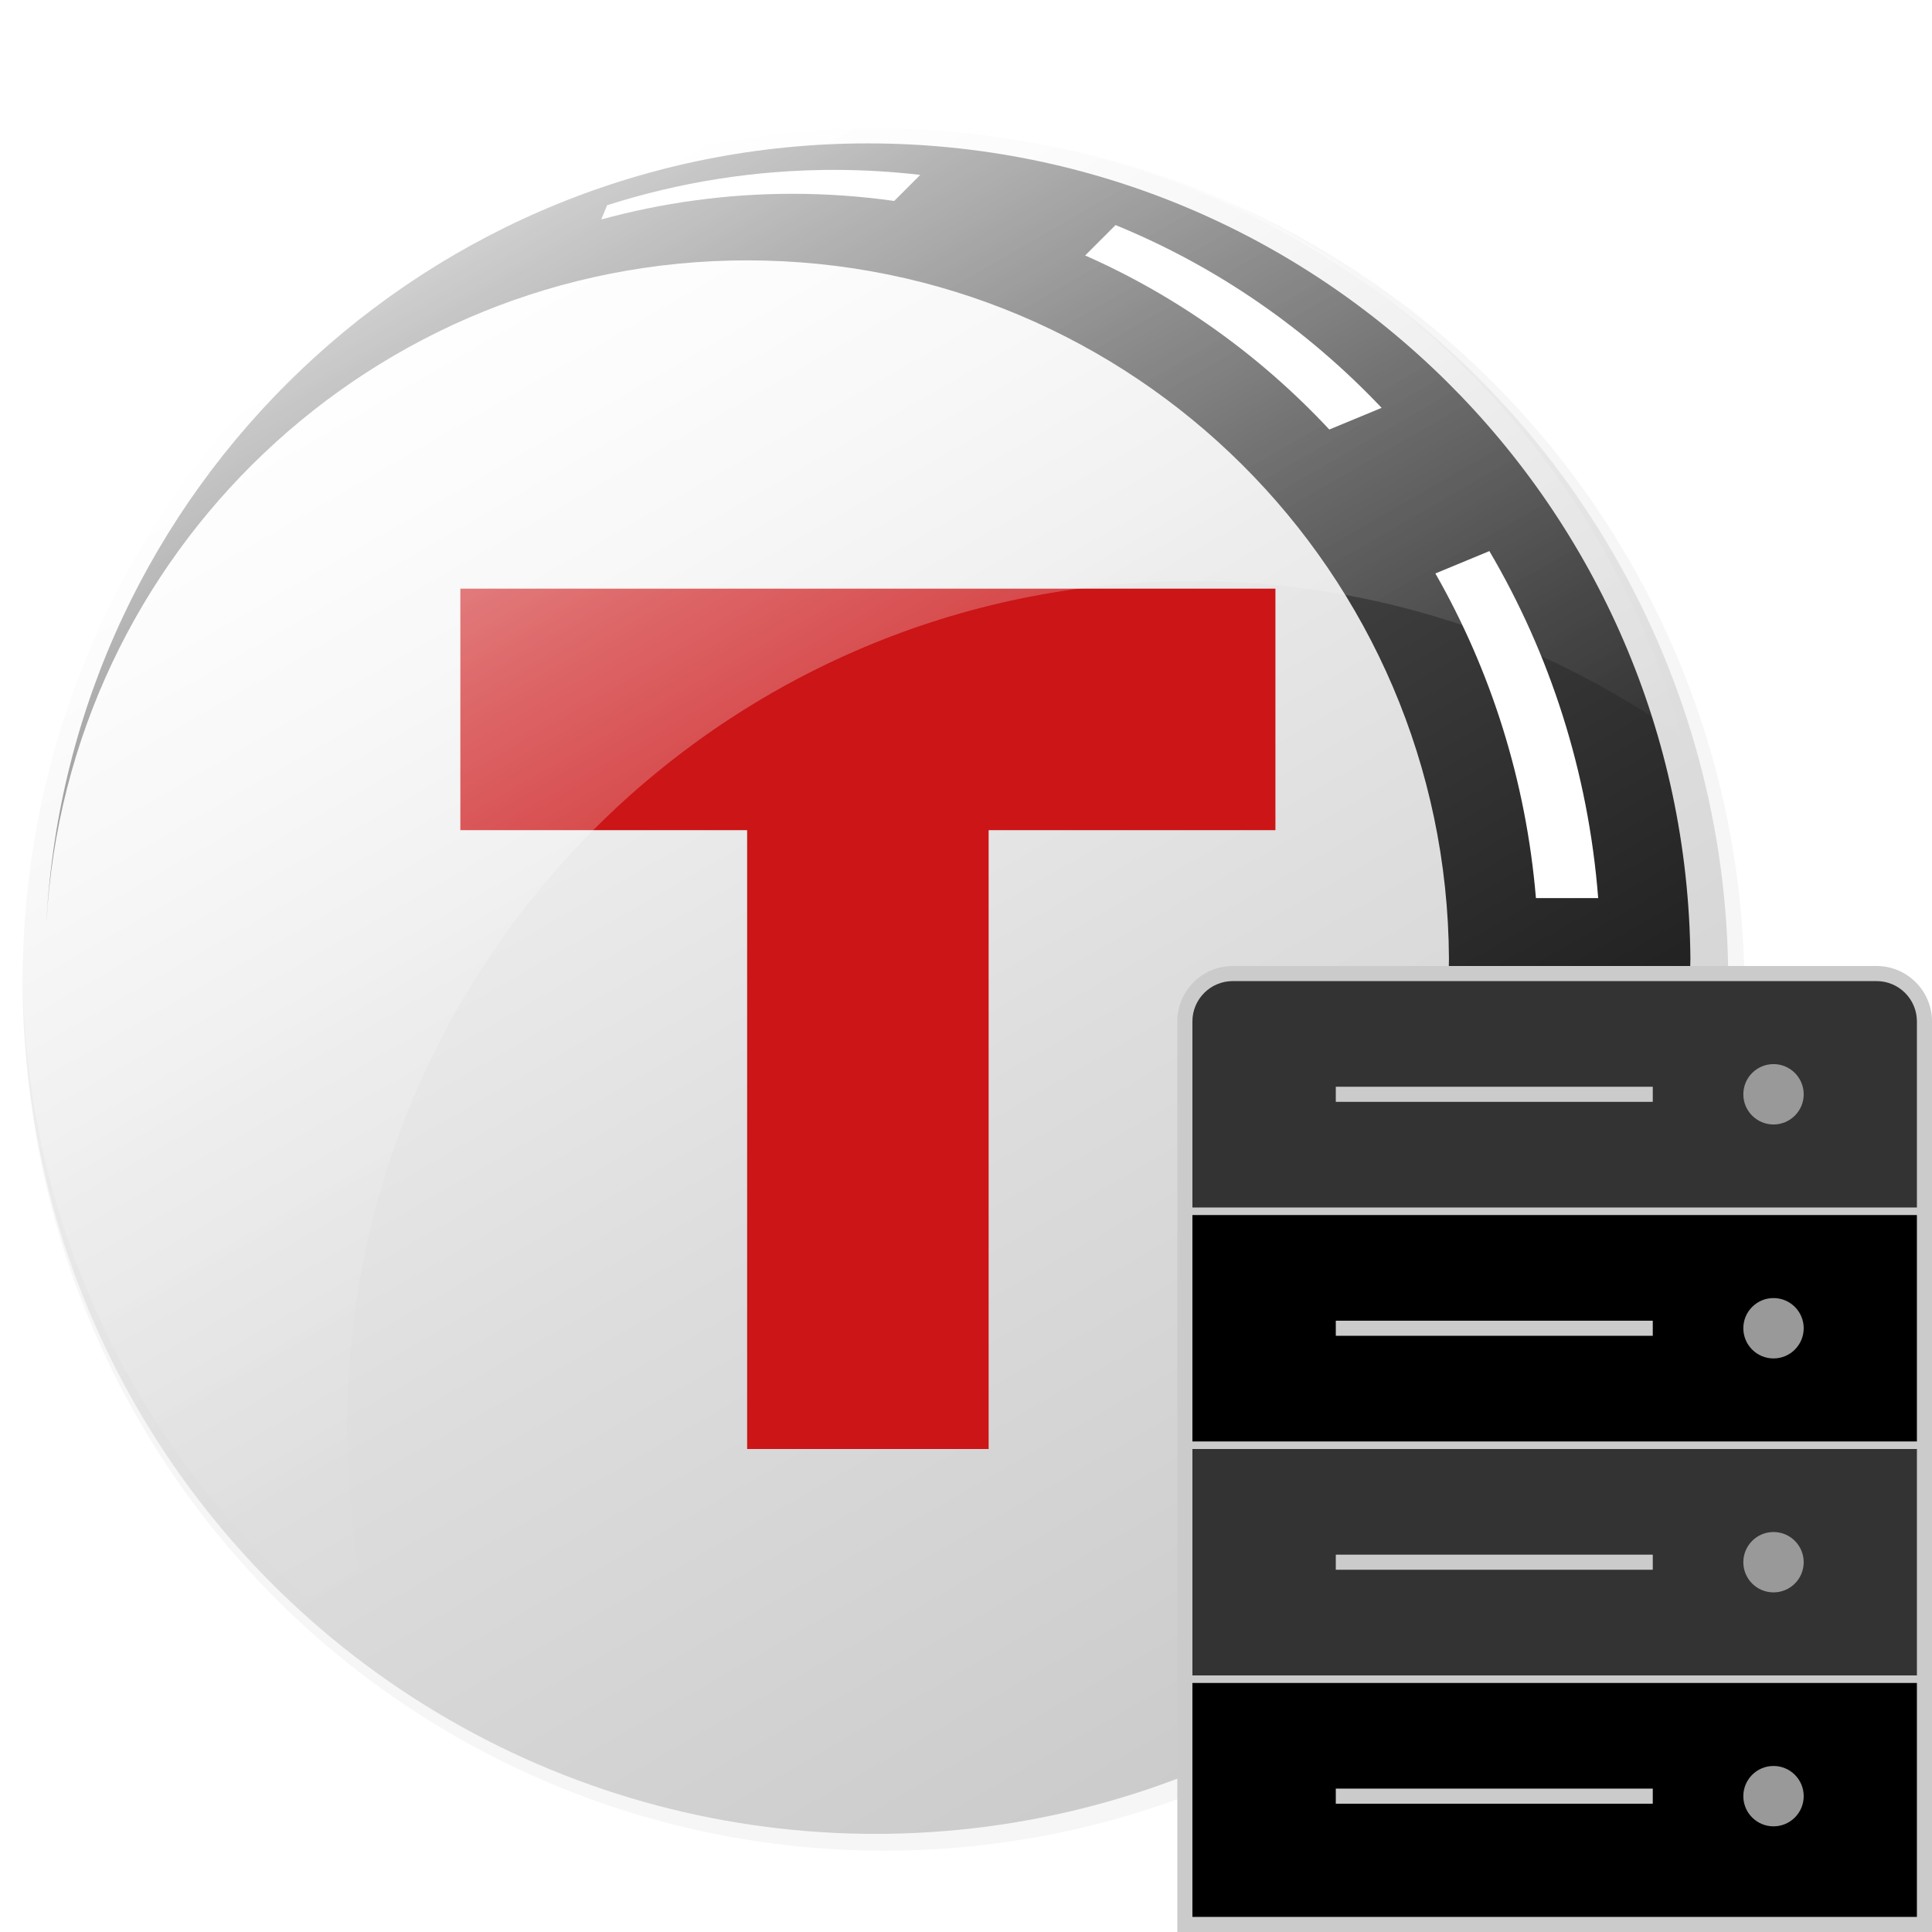 <?xml version="1.0" encoding="UTF-8"?><svg id="uuid-d55f1b10-8433-43a1-82ee-c0a969f0745d" xmlns="http://www.w3.org/2000/svg" xmlns:xlink="http://www.w3.org/1999/xlink" viewBox="0 0 512 512"><defs><linearGradient id="uuid-4296fcc4-b9bf-4e5f-9d4b-c8368ecbf5dc" x1="195.025" y1="195.421" x2="121.713" y2="68.441" gradientUnits="userSpaceOnUse"><stop offset="0" stop-color="#393939"/><stop offset=".242" stop-color="#4b4b4b"/><stop offset=".728" stop-color="#7a7a7a"/><stop offset="1" stop-color="#989898"/></linearGradient><filter id="uuid-7ab371bd-e44a-49e7-86db-99bce152b8c1" filterUnits="userSpaceOnUse"><feOffset dx="4.304" dy="6.456"/><feGaussianBlur result="uuid-ff8fd30e-7ee6-4efc-8165-a4b359aa7e28" stdDeviation="6.456"/><feFlood flood-color="#000" flood-opacity=".12"/><feComposite in2="uuid-ff8fd30e-7ee6-4efc-8165-a4b359aa7e28" operator="in"/><feComposite in="SourceGraphic"/></filter><linearGradient id="uuid-60e1b249-ab75-4981-ba04-da1eb5e843ec" x1="343.019" y1="451.754" x2="116.981" y2="60.246" gradientUnits="userSpaceOnUse"><stop offset="0" stop-color="#cccbcb"/><stop offset=".407" stop-color="#ddd"/><stop offset="1" stop-color="#fff"/></linearGradient><filter id="uuid-858411e0-b498-4fd6-85b4-93730ab5743d" filterUnits="userSpaceOnUse"><feOffset dx="2" dy="3.999"/><feGaussianBlur result="uuid-230b3837-cc38-4b4a-ae0e-541662cdd23e" stdDeviation="3.999"/><feFlood flood-color="#000" flood-opacity=".12"/><feComposite in2="uuid-230b3837-cc38-4b4a-ae0e-541662cdd23e" operator="in"/><feComposite in="SourceGraphic"/></filter><linearGradient id="uuid-ef4b4f9d-c6d5-4876-b298-606276636a89" x1="302.311" y1="345.964" x2="136.26" y2="58.355" gradientUnits="userSpaceOnUse"><stop offset="0" stop-color="#212121"/><stop offset="1" stop-color="#676767"/></linearGradient><linearGradient id="uuid-5a94bb2b-e00a-456d-80c2-638e5d5e6fee" x1="276.674" y1="336.848" x2="117.978" y2="61.98" gradientUnits="userSpaceOnUse"><stop offset="0" stop-color="#fff" stop-opacity="0"/><stop offset=".118" stop-color="#fff" stop-opacity=".023"/><stop offset=".274" stop-color="#fff" stop-opacity=".088"/><stop offset=".45" stop-color="#fff" stop-opacity=".194"/><stop offset=".641" stop-color="#fff" stop-opacity=".343"/><stop offset=".843" stop-color="#fff" stop-opacity=".532"/><stop offset="1" stop-color="#fff" stop-opacity=".7"/></linearGradient></defs><g><circle cx="230" cy="256" r="228" fill="url(#uuid-4296fcc4-b9bf-4e5f-9d4b-c8368ecbf5dc)" filter="url(#uuid-7ab371bd-e44a-49e7-86db-99bce152b8c1)" opacity=".22"/><circle cx="230" cy="256" r="226" fill="url(#uuid-60e1b249-ab75-4981-ba04-da1eb5e843ec)" filter="url(#uuid-858411e0-b498-4fd6-85b4-93730ab5743d)"/><path d="M198,69c102.391,0,185.448,82.736,185.987,185-.014,2.682-.098,5.346-.224,8h63.978c.12-2.656,.209-5.32,.234-8-1.076-119.475-98.245-216-217.975-216C113.484,38,18.322,129.411,12.306,244.429c5.481-97.806,86.518-175.429,185.694-175.429Z" fill="url(#uuid-ef4b4f9d-c6d5-4876-b298-606276636a89)"/><polygon points="338 156 122 156 122 220 198 220 198 384 262 384 262 220 338 220 338 156" fill="#cb1517"/><path d="M12.303,244.483c-.026,.489-.041,.981-.063,1.472,.024-.49,.036-.983,.063-1.472Z" fill="#676767"/><g><path d="M394.701,146.045l-14.311,5.928c14.638,25.617,24.032,54.818,26.647,86.027h16.5c-2.614-33.484-12.824-64.747-28.837-91.955Z" fill="#fff"/><path d="M295.631,59.646l-8.054,8.054c24.504,10.818,46.469,26.596,64.705,46.126l13.865-5.743c-19.789-20.884-43.763-37.508-70.516-48.437Z" fill="#fff"/><path d="M221.024,45.019c-20.935,0-41.123,3.29-60.125,9.37l-1.562,3.771c16.177-4.421,33.155-6.803,50.676-6.803,9.146,0,18.142,.654,26.957,1.897l6.905-6.905c-7.502-.868-15.124-1.33-22.851-1.33Z" fill="#fff"/></g><path d="M92,378c0-123.712,100.288-224,224-224,48.329,0,93.083,15.305,129.68,41.333-26.453-94.235-112.994-163.333-215.68-163.333C106.288,32,6,132.288,6,256c0,75.383,37.237,142.068,94.32,182.667-5.416-19.295-8.32-39.641-8.32-60.667Z" fill="url(#uuid-5a94bb2b-e00a-456d-80c2-638e5d5e6fee)"/></g><g><g><path d="M314,510v-239.31c0-6.997,5.693-12.69,12.69-12.69h170.619c6.997,0,12.69,5.693,12.69,12.69v239.31h-196Z" fill="#333"/><path d="M497.31,260c5.904,0,10.69,4.786,10.69,10.69v237.31h-192v-237.31c0-5.904,4.786-10.69,10.69-10.69h170.619m0-4h-170.619c-8.1,0-14.69,6.59-14.69,14.69v241.31h200v-241.31c0-8.1-6.59-14.69-14.69-14.69h0Z" fill="#cccbcb"/></g><g><rect x="315" y="321" width="194" height="62"/><path d="M508,322v60h-192v-60h192m2-2h-196v64h196v-64h0Z" fill="#cccbcb"/></g><g><rect x="315" y="445" width="194" height="64"/><path d="M508,446v62h-192v-62h192m2-2h-196v66h196v-66h0Z" fill="#cccbcb"/></g><g><circle cx="470" cy="352" r="8" fill="#999"/><rect x="354" y="350" width="84" height="4" fill="#cccbcb"/><circle cx="470" cy="290" r="8" fill="#999"/><rect x="354" y="288" width="84" height="4" fill="#cccbcb"/><circle cx="470" cy="414" r="8" fill="#999"/><rect x="354" y="412" width="84" height="4" fill="#cccbcb"/><circle cx="470" cy="476" r="8" fill="#999"/><rect x="354" y="474" width="84" height="4" fill="#cccbcb"/></g></g></svg>